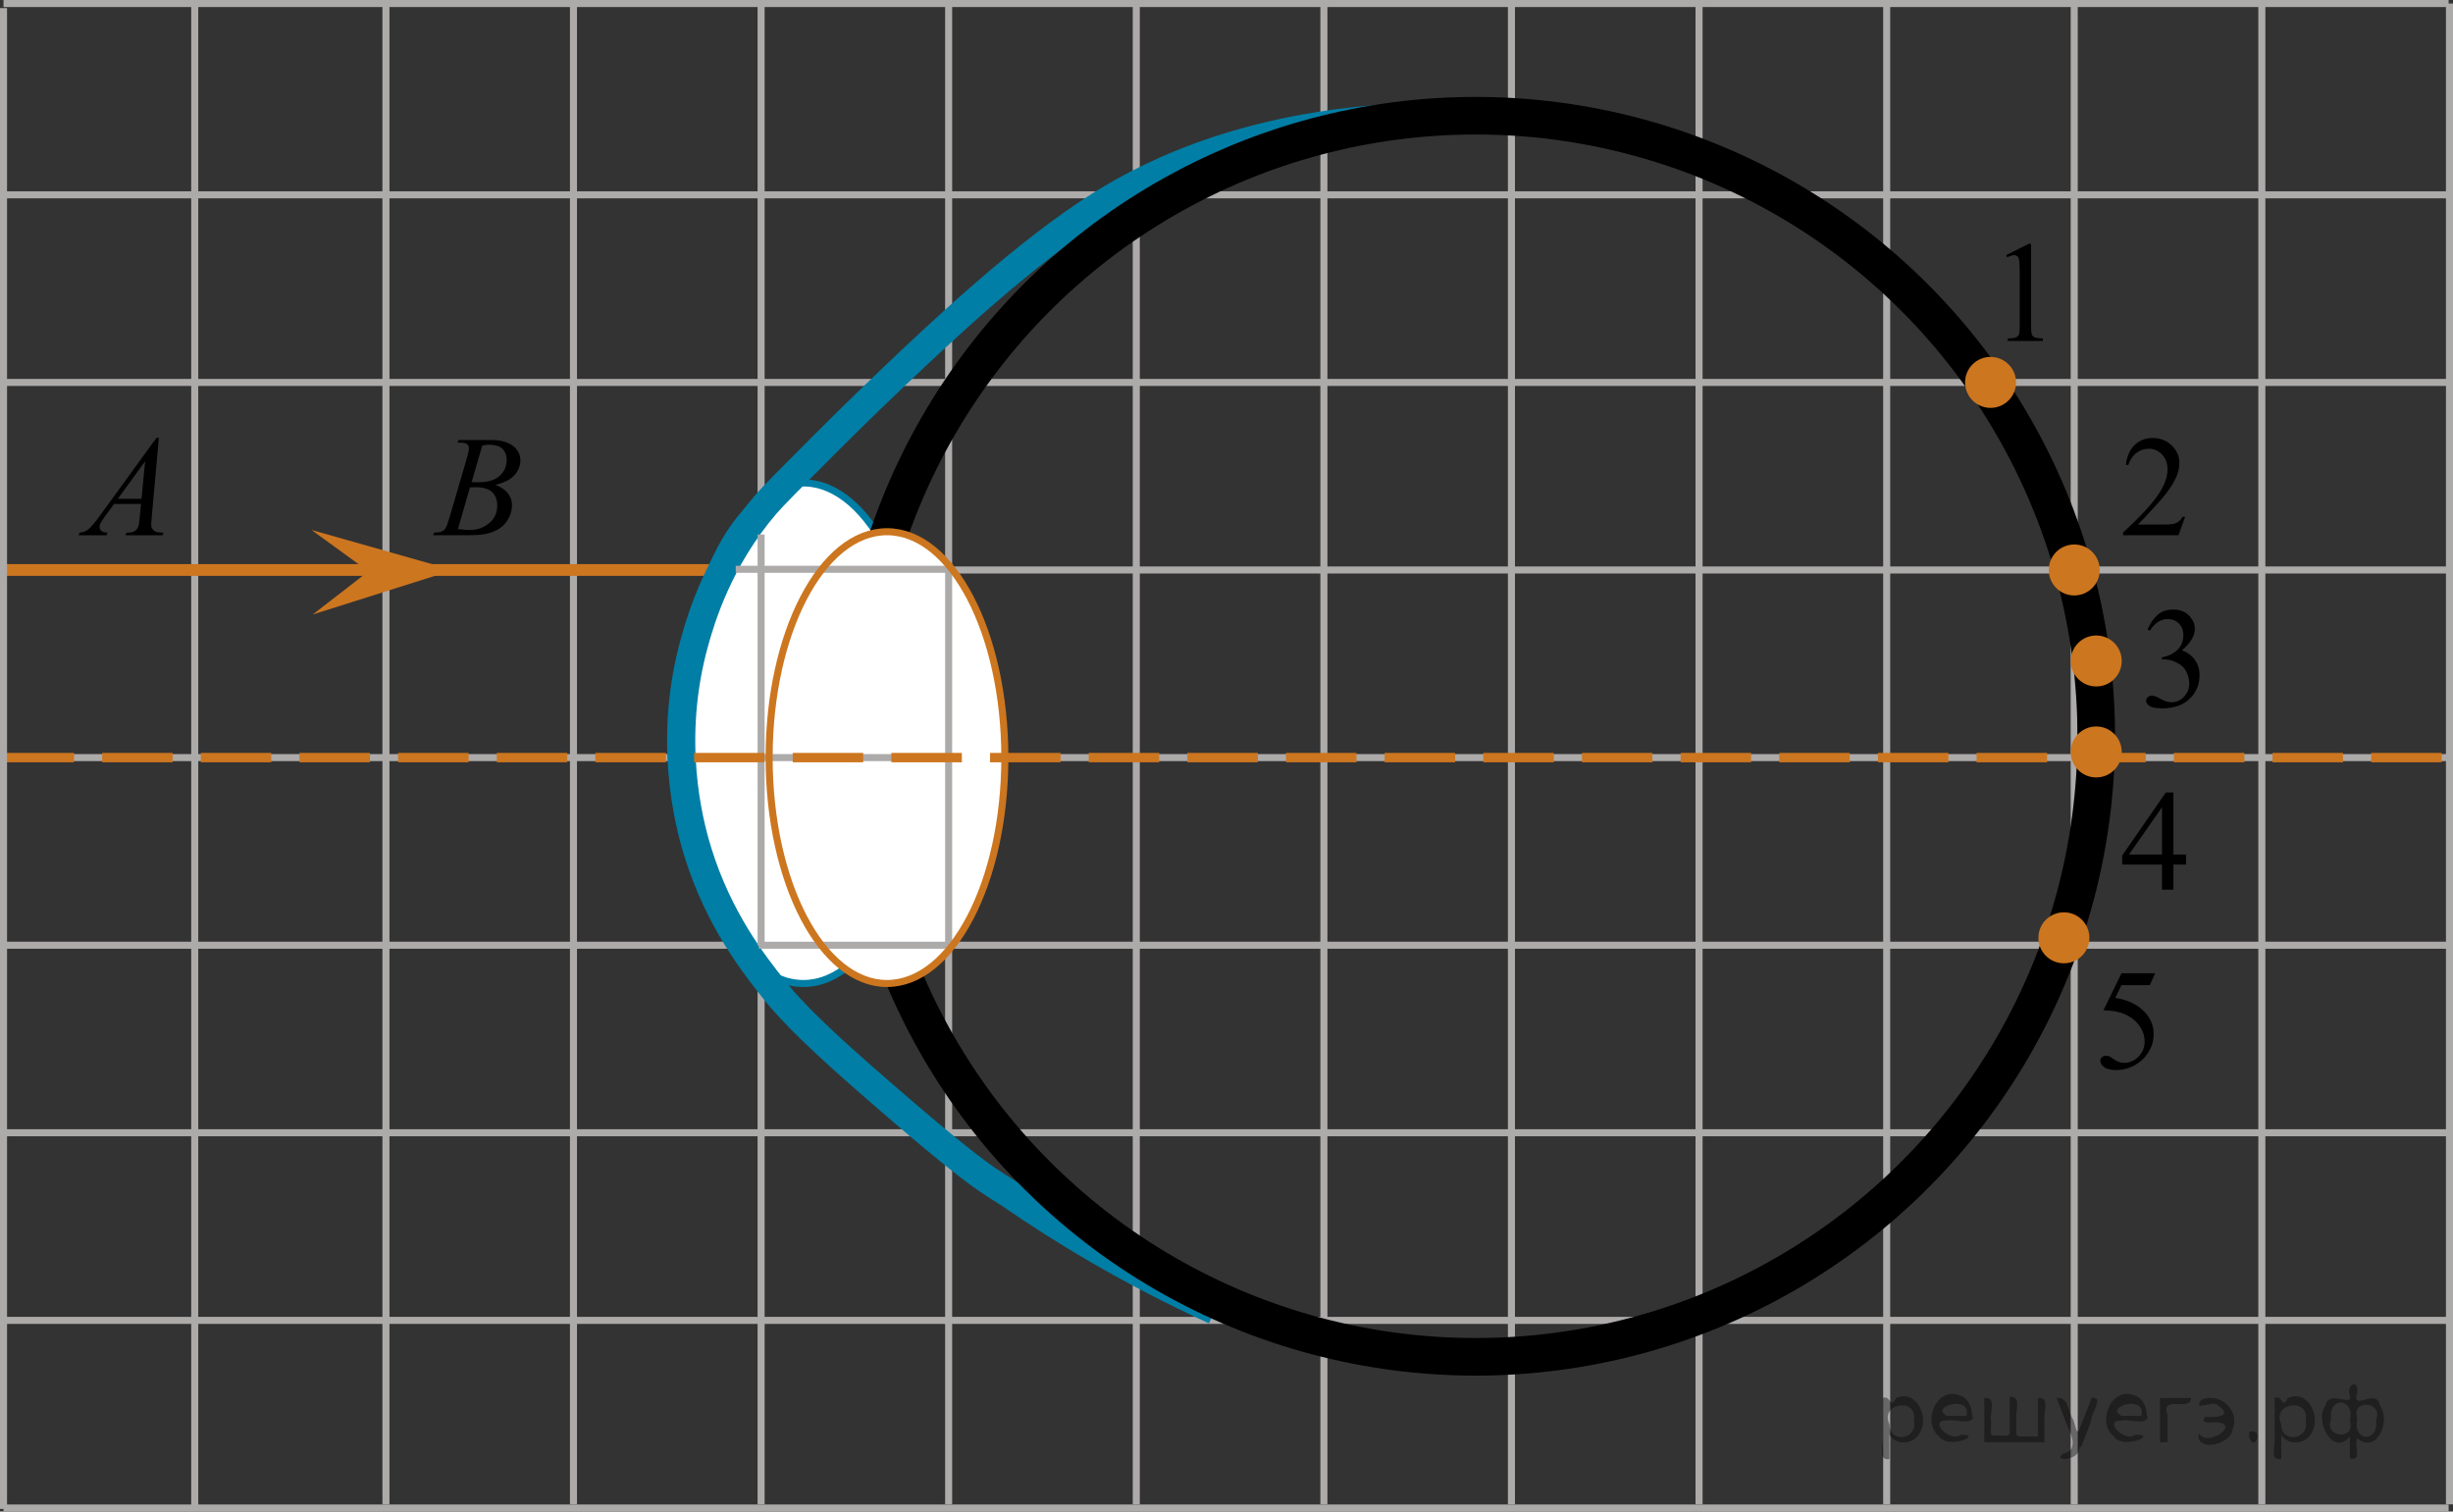 <?xml version="1.0" encoding="utf-8"?>
<!-- Generator: Adobe Illustrator 27.2.0, SVG Export Plug-In . SVG Version: 6.00 Build 0)  -->
<svg version="1.1" id="Слой_1" xmlns="http://www.w3.org/2000/svg" xmlns:xlink="http://www.w3.org/1999/xlink" x="0px" y="0px"
	 width="261.082px" height="160.881px" viewBox="0 0 261.082 160.881" enable-background="new 0 0 261.082 160.881"
	 xml:space="preserve">
<rect x="0" y="0" width="261.082" height="160.881" fill="#333333" stroke="none"/>
<line fill="none" stroke="#ADAAAA" stroke-width="0.75" stroke-miterlimit="10" x1="20.726" y1="160.31" x2="20.726" y2="0.571"/>
<line fill="none" stroke="#ADAAAA" stroke-width="0.75" stroke-miterlimit="10" x1="100.967" y1="160.115" x2="100.967" y2="0.375"/>
<g>
	<g>
		<g>
			<g>
				<g>
					<g>
						<g>
							<g>
								<g>
									<g>
										<g>
											<g>
												<g>
													<g>
														<defs>
															<rect id="SVGID_1_" x="5.405" y="43.054" width="15.125" height="16.694"/>
														</defs>
														<clipPath id="SVGID_00000070802611163860440680000006714040688611201214_">
															<use xlink:href="#SVGID_1_"  overflow="visible"/>
														</clipPath>
														<g clip-path="url(#SVGID_00000070802611163860440680000006714040688611201214_)">
															<g enable-background="new    ">
																<path d="M16.91,46.603l-0.761,8.431c-0.04,0.394-0.059,0.652-0.059,0.777
																	c0,0.199,0.037,0.351,0.111,0.456c0.093,0.144,0.22,0.251,0.38,0.321
																	c0.16,0.069,0.429,0.104,0.809,0.104l-0.081,0.276h-3.944l0.082-0.276h0.17
																	c0.32,0,0.581-0.07,0.783-0.209c0.143-0.095,0.253-0.252,0.333-0.472
																	c0.054-0.154,0.105-0.518,0.155-1.091l0.118-1.285h-2.866l-1.019,1.397
																	c-0.231,0.314-0.377,0.539-0.435,0.676c-0.059,0.138-0.089,0.266-0.089,0.386
																	c0,0.159,0.064,0.296,0.192,0.41c0.128,0.115,0.34,0.178,0.635,0.188l-0.081,0.276H8.379
																	l0.082-0.276c0.364-0.015,0.685-0.139,0.964-0.37c0.278-0.231,0.693-0.727,1.244-1.483
																	l5.982-8.236h0.259V46.603z M15.447,49.091l-2.903,3.999h2.519L15.447,49.091z"/>
															</g>
														</g>
													</g>
												</g>
											</g>
										</g>
									</g>
								</g>
							</g>
						</g>
					</g>
				</g>
			</g>
		</g>
	</g>
</g>
<g>
	<g>
		<g>
			<g>
				<g>
					<g>
						<g>
							<g>
								<g>
									<g>
										<g>
											<g>
												<g>
													<g>
														<g>
															<defs>
																
																	<rect id="SVGID_00000099660058019073402000000010006013481035779508_" x="43.495" y="43.053" width="15.124" height="16.695"/>
															</defs>
															<clipPath id="SVGID_00000042737960372776495570000010631091878266079665_">
																<use xlink:href="#SVGID_00000099660058019073402000000010006013481035779508_"  overflow="visible"/>
															</clipPath>
															<g clip-path="url(#SVGID_00000042737960372776495570000010631091878266079665_)">
																<g enable-background="new    ">
																	<path d="M48.697,47.108l0.103-0.277h3.575c0.601,0,1.136,0.095,1.606,0.284s0.822,0.454,1.056,0.792
																		s0.351,0.697,0.351,1.076c0,0.583-0.208,1.11-0.624,1.581s-1.094,0.818-2.034,1.042
																		c0.606,0.231,1.051,0.534,1.336,0.912c0.286,0.379,0.428,0.795,0.428,1.248
																		c0,0.504-0.128,0.984-0.384,1.442c-0.256,0.459-0.585,0.815-0.986,1.069
																		c-0.401,0.254-0.885,0.44-1.451,0.56c-0.404,0.085-1.034,0.127-1.891,0.127h-3.67l0.096-0.276
																		c0.384-0.01,0.645-0.048,0.783-0.112c0.197-0.085,0.337-0.196,0.421-0.336
																		c0.118-0.19,0.276-0.623,0.473-1.301l1.794-6.136c0.153-0.518,0.229-0.882,0.229-1.091
																		c0-0.185-0.068-0.33-0.203-0.438c-0.135-0.107-0.393-0.161-0.771-0.161
																		C48.849,47.116,48.77,47.113,48.697,47.108z M48.741,56.309c0.532,0.069,0.948,0.104,1.248,0.104
																		c0.768,0,1.449-0.234,2.042-0.703c0.593-0.468,0.89-1.103,0.89-1.905
																		c0-0.613-0.184-1.092-0.55-1.435s-0.959-0.516-1.776-0.516c-0.158,0-0.35,0.008-0.576,0.022
																		L48.741,56.309z M50.196,51.316c0.32,0.01,0.551,0.016,0.694,0.016
																		c1.024,0,1.786-0.227,2.286-0.677c0.499-0.451,0.75-1.015,0.75-1.693
																		c0-0.513-0.153-0.913-0.458-1.2s-0.792-0.43-1.462-0.43c-0.177,0-0.403,0.03-0.679,0.09
																		L50.196,51.316z"/>
																</g>
															</g>
														</g>
													</g>
												</g>
											</g>
										</g>
									</g>
								</g>
							</g>
						</g>
					</g>
				</g>
			</g>
		</g>
	</g>
</g>
<g>
	<g>
		<g>
			<g>
				<g>
					<g>
						<g>
							<g>
								<g>
									<g>
										<g>
											<g>
												<g>
													<g>
														<defs>
															
																<rect id="SVGID_00000101800774390234755470000002695312077598093461_" x="225.743" y="61.311" width="12.362" height="18.08"/>
														</defs>
														<clipPath id="SVGID_00000070092508879514234330000011071467411420064907_">
															<use xlink:href="#SVGID_00000101800774390234755470000002695312077598093461_"  overflow="visible"/>
														</clipPath>
														<g clip-path="url(#SVGID_00000070092508879514234330000011071467411420064907_)">
															<g enable-background="new    ">
																<path d="M228.569,67.013c0.286-0.682,0.646-1.209,1.081-1.58c0.435-0.37,0.978-0.556,1.627-0.556
																	c0.802,0,1.417,0.264,1.845,0.791c0.324,0.394,0.487,0.815,0.487,1.263c0,0.737-0.458,1.499-1.373,2.285
																	c0.615,0.244,1.08,0.593,1.395,1.046c0.315,0.453,0.473,0.986,0.473,1.599
																	c0,0.876-0.275,1.636-0.826,2.278c-0.719,0.836-1.759,1.255-3.121,1.255
																	c-0.674,0-1.133-0.085-1.376-0.254c-0.244-0.17-0.365-0.352-0.365-0.546
																	c0-0.144,0.058-0.272,0.173-0.381c0.116-0.109,0.255-0.164,0.417-0.164
																	c0.123,0,0.249,0.019,0.377,0.06c0.083,0.025,0.273,0.116,0.567,0.273
																	c0.295,0.157,0.499,0.25,0.612,0.28c0.183,0.055,0.377,0.082,0.583,0.082
																	c0.502,0,0.939-0.196,1.31-0.59s0.558-0.859,0.558-1.397c0-0.394-0.087-0.777-0.259-1.15
																	c-0.128-0.279-0.268-0.49-0.42-0.635c-0.212-0.199-0.502-0.38-0.871-0.542
																	c-0.369-0.161-0.745-0.242-1.129-0.242h-0.236v-0.225c0.389-0.05,0.778-0.191,1.17-0.426
																	c0.391-0.233,0.675-0.516,0.852-0.844c0.178-0.329,0.266-0.69,0.266-1.083
																	c0-0.513-0.158-0.928-0.476-1.244c-0.317-0.315-0.712-0.474-1.184-0.474
																	c-0.763,0-1.399,0.413-1.911,1.239L228.569,67.013z"/>
															</g>
														</g>
													</g>
												</g>
											</g>
										</g>
									</g>
								</g>
							</g>
						</g>
					</g>
				</g>
			</g>
		</g>
	</g>
</g>
<g>
	<g>
		<g>
			<g>
				<defs>
					
						<rect id="SVGID_00000092420764546224054410000016868416481533559435_" x="210.904" y="22.372" width="9.53" height="16.699"/>
				</defs>
				<clipPath id="SVGID_00000003817014991680949190000011401315934652997530_">
					<use xlink:href="#SVGID_00000092420764546224054410000016868416481533559435_"  overflow="visible"/>
				</clipPath>
				<g clip-path="url(#SVGID_00000003817014991680949190000011401315934652997530_)">
					<g enable-background="new    ">
						<path d="M213.519,27.156l2.413-1.203h0.241v8.558c0,0.568,0.023,0.922,0.07,1.062
							c0.046,0.14,0.143,0.246,0.288,0.321c0.146,0.074,0.444,0.117,0.893,0.127v0.276h-3.729v-0.276
							c0.468-0.01,0.77-0.051,0.906-0.123c0.137-0.072,0.231-0.17,0.285-0.292
							c0.054-0.122,0.081-0.487,0.081-1.095v-5.471c0-0.737-0.024-1.211-0.073-1.42
							c-0.034-0.16-0.097-0.277-0.186-0.352c-0.09-0.075-0.199-0.112-0.325-0.112
							c-0.181,0-0.432,0.077-0.754,0.231L213.519,27.156z"/>
					</g>
				</g>
			</g>
		</g>
	</g>
</g>
<g>
	<g>
		<g>
			<g>
				<defs>
					
						<rect id="SVGID_00000141413347815539649660000018097377904406614169_" x="223.11" y="43.053" width="12.361" height="16.697"/>
				</defs>
				<clipPath id="SVGID_00000119079950478820407020000014141385120809454768_">
					<use xlink:href="#SVGID_00000141413347815539649660000018097377904406614169_"  overflow="visible"/>
				</clipPath>
				<g clip-path="url(#SVGID_00000119079950478820407020000014141385120809454768_)">
					<g enable-background="new    ">
						<path d="M232.571,55.012l-0.701,1.95h-5.901v-0.276c1.735-1.605,2.958-2.915,3.666-3.932
							s1.062-1.945,1.062-2.787c0-0.644-0.194-1.171-0.583-1.585c-0.389-0.413-0.854-0.62-1.395-0.62
							c-0.491,0-0.933,0.145-1.324,0.438c-0.391,0.291-0.68,0.719-0.866,1.281h-0.273
							c0.123-0.922,0.44-1.629,0.948-2.122c0.509-0.494,1.145-0.74,1.907-0.74c0.811,0,1.489,0.264,2.032,0.792
							c0.544,0.528,0.815,1.151,0.815,1.868c0,0.514-0.118,1.027-0.354,1.54c-0.363,0.808-0.954,1.662-1.77,2.563
							c-1.225,1.355-1.989,2.173-2.294,2.451h2.611c0.531,0,0.903-0.019,1.118-0.06
							c0.214-0.04,0.406-0.121,0.579-0.243c0.172-0.122,0.321-0.295,0.449-0.519h0.274V55.012z"/>
					</g>
				</g>
			</g>
		</g>
	</g>
</g>
<g>
	<g>
		<g>
			<g>
				<g>
					<g>
						<g>
							<g>
								<g>
									<g>
										<g>
											<g>
												<g>
													<g>
														<defs>
															
																<rect id="SVGID_00000092429593914780565850000005015632827232699574_" x="223.109" y="80.779" width="12.363" height="16.699"/>
														</defs>
														<clipPath id="SVGID_00000067934694369950244810000011528406397521591473_">
															<use xlink:href="#SVGID_00000092429593914780565850000005015632827232699574_"  overflow="visible"/>
														</clipPath>
														<g clip-path="url(#SVGID_00000067934694369950244810000011528406397521591473_)">
															<g enable-background="new    ">
																<path d="M232.667,90.955v1.062h-1.343v2.676h-1.217v-2.676h-4.235v-0.956l4.641-6.712h0.811v6.606
																	H232.667z M230.108,90.955v-5.029l-3.512,5.029H230.108z"/>
															</g>
														</g>
													</g>
												</g>
											</g>
										</g>
									</g>
								</g>
							</g>
						</g>
					</g>
				</g>
			</g>
		</g>
	</g>
</g>
<g>
	<g>
		<g>
			<g>
				<g>
					<g>
						<g>
							<g>
								<g>
									<g>
										<g>
											<g>
												<g>
													<g>
														<defs>
															
																<rect id="SVGID_00000039129747847795394880000018122230124172055939_" x="220.767" y="99.816" width="12.359" height="18.068"/>
														</defs>
														<clipPath id="SVGID_00000003797809615821261480000017985582121191113354_">
															<use xlink:href="#SVGID_00000039129747847795394880000018122230124172055939_"  overflow="visible"/>
														</clipPath>
														<g clip-path="url(#SVGID_00000003797809615821261480000017985582121191113354_)">
															<g enable-background="new    ">
																<path d="M229.383,103.587l-0.576,1.27h-3.01l-0.656,1.359c1.303,0.194,2.336,0.685,3.099,1.472
																	c0.653,0.677,0.981,1.474,0.981,2.39c0,0.533-0.107,1.026-0.321,1.48s-0.483,0.839-0.808,1.157
																	c-0.325,0.318-0.686,0.575-1.085,0.769c-0.565,0.273-1.147,0.411-1.741,0.411
																	c-0.601,0-1.037-0.103-1.31-0.31c-0.273-0.206-0.409-0.435-0.409-0.684
																	c0-0.139,0.056-0.263,0.169-0.369c0.113-0.107,0.256-0.161,0.429-0.161
																	c0.128,0,0.239,0.021,0.335,0.06c0.097,0.04,0.26,0.143,0.491,0.307
																	c0.369,0.259,0.742,0.389,1.121,0.389c0.575,0,1.081-0.221,1.517-0.661
																	c0.435-0.44,0.652-0.978,0.652-1.609c0-0.613-0.194-1.185-0.583-1.715
																	c-0.388-0.53-0.924-0.94-1.608-1.228c-0.536-0.224-1.267-0.353-2.19-0.389l1.918-3.936h3.586
																	V103.587z"/>
															</g>
														</g>
													</g>
												</g>
											</g>
										</g>
									</g>
								</g>
							</g>
						</g>
					</g>
				</g>
			</g>
		</g>
	</g>
</g>
<line fill="none" stroke="#ADAAAA" stroke-width="0.75" stroke-miterlimit="10" x1="0.375" y1="20.736" x2="260.617" y2="20.736"/>
<line fill="none" stroke="#ADAAAA" stroke-width="0.75" stroke-miterlimit="10" x1="0.375" y1="40.706" x2="260.617" y2="40.706"/>
<line fill="none" stroke="#ADAAAA" stroke-width="0.75" stroke-miterlimit="10" x1="0.375" y1="60.666" x2="260.617" y2="60.666"/>
<line fill="none" stroke="#ADAAAA" stroke-width="0.75" stroke-miterlimit="10" x1="0.375" y1="80.636" x2="260.617" y2="80.636"/>
<line fill="none" stroke="#ADAAAA" stroke-width="0.75" stroke-miterlimit="10" x1="0.375" y1="100.606" x2="260.617" y2="100.606"/>
<line fill="none" stroke="#ADAAAA" stroke-width="0.75" stroke-miterlimit="10" x1="0.375" y1="120.566" x2="260.617" y2="120.566"/>
<line fill="none" stroke="#ADAAAA" stroke-width="0.75" stroke-miterlimit="10" x1="0.375" y1="140.536" x2="260.617" y2="140.536"/>
<line fill="none" stroke="#ADAAAA" stroke-width="0.75" stroke-miterlimit="10" x1="0.375" y1="160.506" x2="260.617" y2="160.506"/>
<line fill="none" stroke="#ADAAAA" stroke-width="0.75" stroke-miterlimit="10" x1="41.077" y1="160.115" x2="41.077" y2="0.375"/>
<line fill="none" stroke="#ADAAAA" stroke-width="0.75" stroke-miterlimit="10" x1="61.037" y1="160.115" x2="61.037" y2="0.375"/>
<line fill="none" stroke="#ADAAAA" stroke-width="0.75" stroke-miterlimit="10" x1="81.007" y1="160.115" x2="81.007" y2="0.375"/>
<line fill="none" stroke="#ADAAAA" stroke-width="0.75" stroke-miterlimit="10" x1="120.937" y1="160.115" x2="120.937" y2="0.375"/>
<line fill="none" stroke="#ADAAAA" stroke-width="0.75" stroke-miterlimit="10" x1="140.907" y1="160.115" x2="140.907" y2="0.375"/>
<line fill="none" stroke="#ADAAAA" stroke-width="0.75" stroke-miterlimit="10" x1="160.867" y1="160.115" x2="160.867" y2="0.375"/>
<line fill="none" stroke="#ADAAAA" stroke-width="0.75" stroke-miterlimit="10" x1="180.837" y1="160.115" x2="180.837" y2="0.375"/>
<line fill="none" stroke="#ADAAAA" stroke-width="0.75" stroke-miterlimit="10" x1="200.807" y1="160.115" x2="200.807" y2="0.375"/>
<line fill="none" stroke="#ADAAAA" stroke-width="0.75" stroke-miterlimit="10" x1="220.767" y1="160.115" x2="220.767" y2="0.375"/>
<line fill="none" stroke="#ADAAAA" stroke-width="0.75" stroke-miterlimit="10" x1="240.737" y1="160.115" x2="240.737" y2="0.375"/>
<line fill="none" stroke="#ADAAAA" stroke-width="0.75" stroke-miterlimit="10" x1="260.707" y1="160.115" x2="260.707" y2="0.375"/>
<line fill="none" stroke="#CC761F" stroke-width="1.25" stroke-miterlimit="10" x1="75.645" y1="60.666" x2="0.375" y2="60.666"/>
<ellipse fill="#FFFFFF" stroke="#007EA5" stroke-width="0.75" stroke-miterlimit="10" cx="85.5" cy="78.04" rx="13.001" ry="26.639"/>
<path fill="none" stroke="#007EA5" stroke-width="3" stroke-miterlimit="10" d="M150.847,12.44
	c-17.302,0.53-28.045,5.829-33.617,9.314c-8.113,5.073-17.39,13.881-21.931,18.191
	c-1.119,1.062-4.052,3.866-7.459,7.276c-3.696,3.699-5.544,5.548-6.34,6.476c-5.035,5.864-6.881,12.164-7.534,14.48
	c-2.957,10.482-0.69,19.283,0.298,22.484c2.221,7.193,5.975,11.98,8.205,14.771
	c0.865,1.082,2.853,3.478,9.175,9.023c13.223,11.595,13.818,11.256,15.963,12.734
	c5.372,3.701,12.604,8.133,21.688,12.297"/>
<line fill="none" stroke="#ADAAAA" stroke-width="0.75" stroke-miterlimit="10" x1="81.007" y1="56.89" x2="81.007" y2="100.606"/>
<circle fill="none" stroke="#000000" stroke-width="4" stroke-miterlimit="10" cx="157.061" cy="78.365" r="66.049"/>
<ellipse fill="#FFFFFF" cx="94.405" cy="80.636" rx="12.544" ry="24.043"/>
<line fill="none" stroke="#ADAAAA" stroke-width="0.75" stroke-miterlimit="10" x1="100.967" y1="60.593" x2="78.308" y2="60.593"/>
<circle fill="#CC761F" stroke="#CC761F" stroke-width="0.75" stroke-miterlimit="10" cx="223.11" cy="80.035" r="2.338"/>
<circle fill="#CC761F" stroke="#CC761F" stroke-width="0.75" stroke-miterlimit="10" cx="219.668" cy="99.816" r="2.338"/>
<circle fill="#CC761F" stroke="#CC761F" stroke-width="0.75" stroke-miterlimit="10" cx="211.863" cy="40.701" r="2.338"/>
<line fill="none" stroke="#ADAAAA" stroke-width="0.75" stroke-miterlimit="10" x1="100.967" y1="100.606" x2="80.774" y2="100.606"/>
<line fill="none" stroke="#ADAAAA" stroke-width="0.75" stroke-miterlimit="10" x1="100.967" y1="60.666" x2="100.967" y2="100.606"/>
<circle fill="#CC761F" stroke="#CC761F" stroke-width="0.75" stroke-miterlimit="10" cx="220.772" cy="60.666" r="2.338"/>
<polygon fill="#CC761F" points="39.218,60.814 33.15,56.405 48.222,60.678 33.285,65.404 "/>
<line fill="none" stroke="#ADAAAA" stroke-width="0.75" stroke-miterlimit="10" x1="100.967" y1="80.636" x2="74.159" y2="80.636"/>
<line fill="none" stroke="#CC761F" stroke-miterlimit="10" stroke-dasharray="7.5,3" x1="0.375" y1="80.636" x2="260.617" y2="80.636"/>
<ellipse fill="none" stroke="#CC761F" stroke-width="0.75" stroke-miterlimit="10" cx="94.405" cy="80.636" rx="12.544" ry="24.043"/>
<line fill="none" stroke="#ADAAAA" stroke-width="0.75" stroke-miterlimit="10" x1="0.375" y1="0.375" x2="260.617" y2="0.375"/>
<circle fill="#CC761F" stroke="#CC761F" stroke-width="0.75" stroke-miterlimit="10" cx="223.11" cy="70.351" r="2.338"/>
<line fill="none" stroke="#ADAAAA" stroke-width="0.75" stroke-miterlimit="10" x1="0.375" y1="160.604" x2="0.375" y2="0.864"/>
<g style="stroke:none;fill:#000;fill-opacity:0.4" > <path d="m 201.1,152.8 c 0,0.8 0,1.6 0,2.5 -1.3,0.2 -0.6,-1.5 -0.7,-2.3 0,-1.4 0,-2.8 0,-4.2 0.8,-0.4 0.8,1.3 1.4,0.0 2.2,-1.0 3.7,2.2 2.4,3.9 -0.6,1.0 -2.4,1.2 -3.1,0.0 z m 2.6,-1.6 c 0.5,-2.5 -3.7,-1.9 -2.6,0.4 0.0,2.1 3.1,1.6 2.6,-0.4 z" /> <path d="m 210.0,150.9 c -0.4,0.8 -1.9,0.1 -2.8,0.3 -2.0,-0.1 0.3,2.4 1.5,1.5 2.5,0.0 -1.4,1.6 -2.3,0.2 -1.9,-1.5 -0.3,-5.3 2.1,-4.4 0.9,0.2 1.4,1.2 1.4,2.2 z m -0.7,-0.2 c 0.6,-2.3 -4.0,-1.0 -2.1,0.0 0.7,0 1.4,-0.0 2.1,-0.0 z" /> <path d="m 214.9,152.9 c 0.6,0 1.3,0 2.0,0 0,-1.3 0,-2.7 0,-4.1 1.3,-0.2 0.6,1.5 0.7,2.3 0,0.8 0,1.6 0,2.4 -2.1,0 -4.2,0 -6.4,0 0,-1.5 0,-3.1 0,-4.7 1.3,-0.2 0.6,1.5 0.7,2.3 0.1,0.5 -0.2,1.6 0.2,1.7 0.5,-0.1 1.6,0.2 1.8,-0.2 0,-1.3 0,-2.6 0,-3.9 1.3,-0.2 0.6,1.5 0.7,2.3 0,0.5 0,1.1 0,1.7 z" /> <path d="m 221.3,154.0 c 0.3,1.4 -3.0,1.7 -1.7,0.7 1.5,-0.2 1.0,-1.9 0.5,-2.8 -0.4,-1.0 -0.8,-2.0 -1.2,-3.1 1.2,-0.2 1.2,1.4 1.7,2.2 0.2,0.2 0.4,1.9 0.7,1.2 0.4,-1.1 0.9,-2.2 1.3,-3.4 1.4,-0.2 0.0,1.5 -0.0,2.3 -0.3,0.9 -0.7,1.9 -1.1,2.9 z" /> <path d="m 228.6,150.9 c -0.4,0.8 -1.9,0.1 -2.8,0.3 -2.0,-0.1 0.3,2.4 1.5,1.5 2.5,0.0 -1.4,1.6 -2.3,0.2 -1.9,-1.5 -0.3,-5.3 2.1,-4.4 0.9,0.2 1.4,1.2 1.4,2.2 z m -0.7,-0.2 c 0.6,-2.3 -4.0,-1.0 -2.1,0.0 0.7,0 1.4,-0.0 2.1,-0.0 z" /> <path d="m 229.9,153.5 c 0,-1.5 0,-3.1 0,-4.7 1.1,0 2.2,0 3.3,0 0.0,1.5 -3.3,-0.4 -2.5,1.8 0,0.9 0,1.9 0,2.9 -0.2,0 -0.5,0 -0.7,0 z" /> <path d="m 234.1,152.6 c 0.7,1.4 4.2,-0.8 2.1,-1.2 -0.5,-0.1 -2.2,0.3 -1.5,-0.6 1.0,0.1 3.1,0.0 1.4,-1.2 -0.6,-0.7 -2.8,0.8 -1.8,-0.6 2.0,-0.9 4.2,1.2 3.3,3.2 -0.2,1.5 -3.5,2.3 -3.6,0.7 l 0,-0.1 0,-0.0 0,0 z" /> <path d="m 239.4,152.4 c 1.6,-0.5 0.6,2.3 -0.0,0.6 -0.0,-0.2 0.0,-0.4 0.0,-0.6 z" /> <path d="m 242.8,152.8 c 0,0.8 0,1.6 0,2.5 -1.3,0.2 -0.6,-1.5 -0.7,-2.3 0,-1.4 0,-2.8 0,-4.2 0.8,-0.4 0.8,1.3 1.4,0.0 2.2,-1.0 3.7,2.2 2.4,3.9 -0.6,1.0 -2.4,1.2 -3.1,0.0 z m 2.6,-1.6 c 0.5,-2.5 -3.7,-1.9 -2.6,0.4 0.0,2.1 3.1,1.6 2.6,-0.4 z" /> <path d="m 248.1,151.1 c -0.8,1.9 2.7,2.3 2.0,0.1 0.6,-2.4 -2.3,-2.7 -2.0,-0.1 z m 2.0,4.2 c 0,-0.8 0,-1.6 0,-2.4 -1.8,2.2 -3.8,-1.7 -2.6,-3.3 0.4,-1.8 3.0,0.3 2.6,-1.1 -0.4,-1.1 0.9,-1.8 0.8,-0.3 -0.7,2.2 2.1,-0.6 2.4,1.4 1.2,1.6 -0.3,5.2 -2.4,3.5 -0.4,0.6 0.6,2.5 -0.8,2.1 z m 2.8,-4.2 c 0.8,-1.9 -2.7,-2.3 -2.0,-0.1 -0.6,2.4 2.3,2.7 2.0,0.1 z" /> </g></svg>

<!--File created and owned by https://sdamgia.ru. Copying is prohibited. All rights reserved.-->
